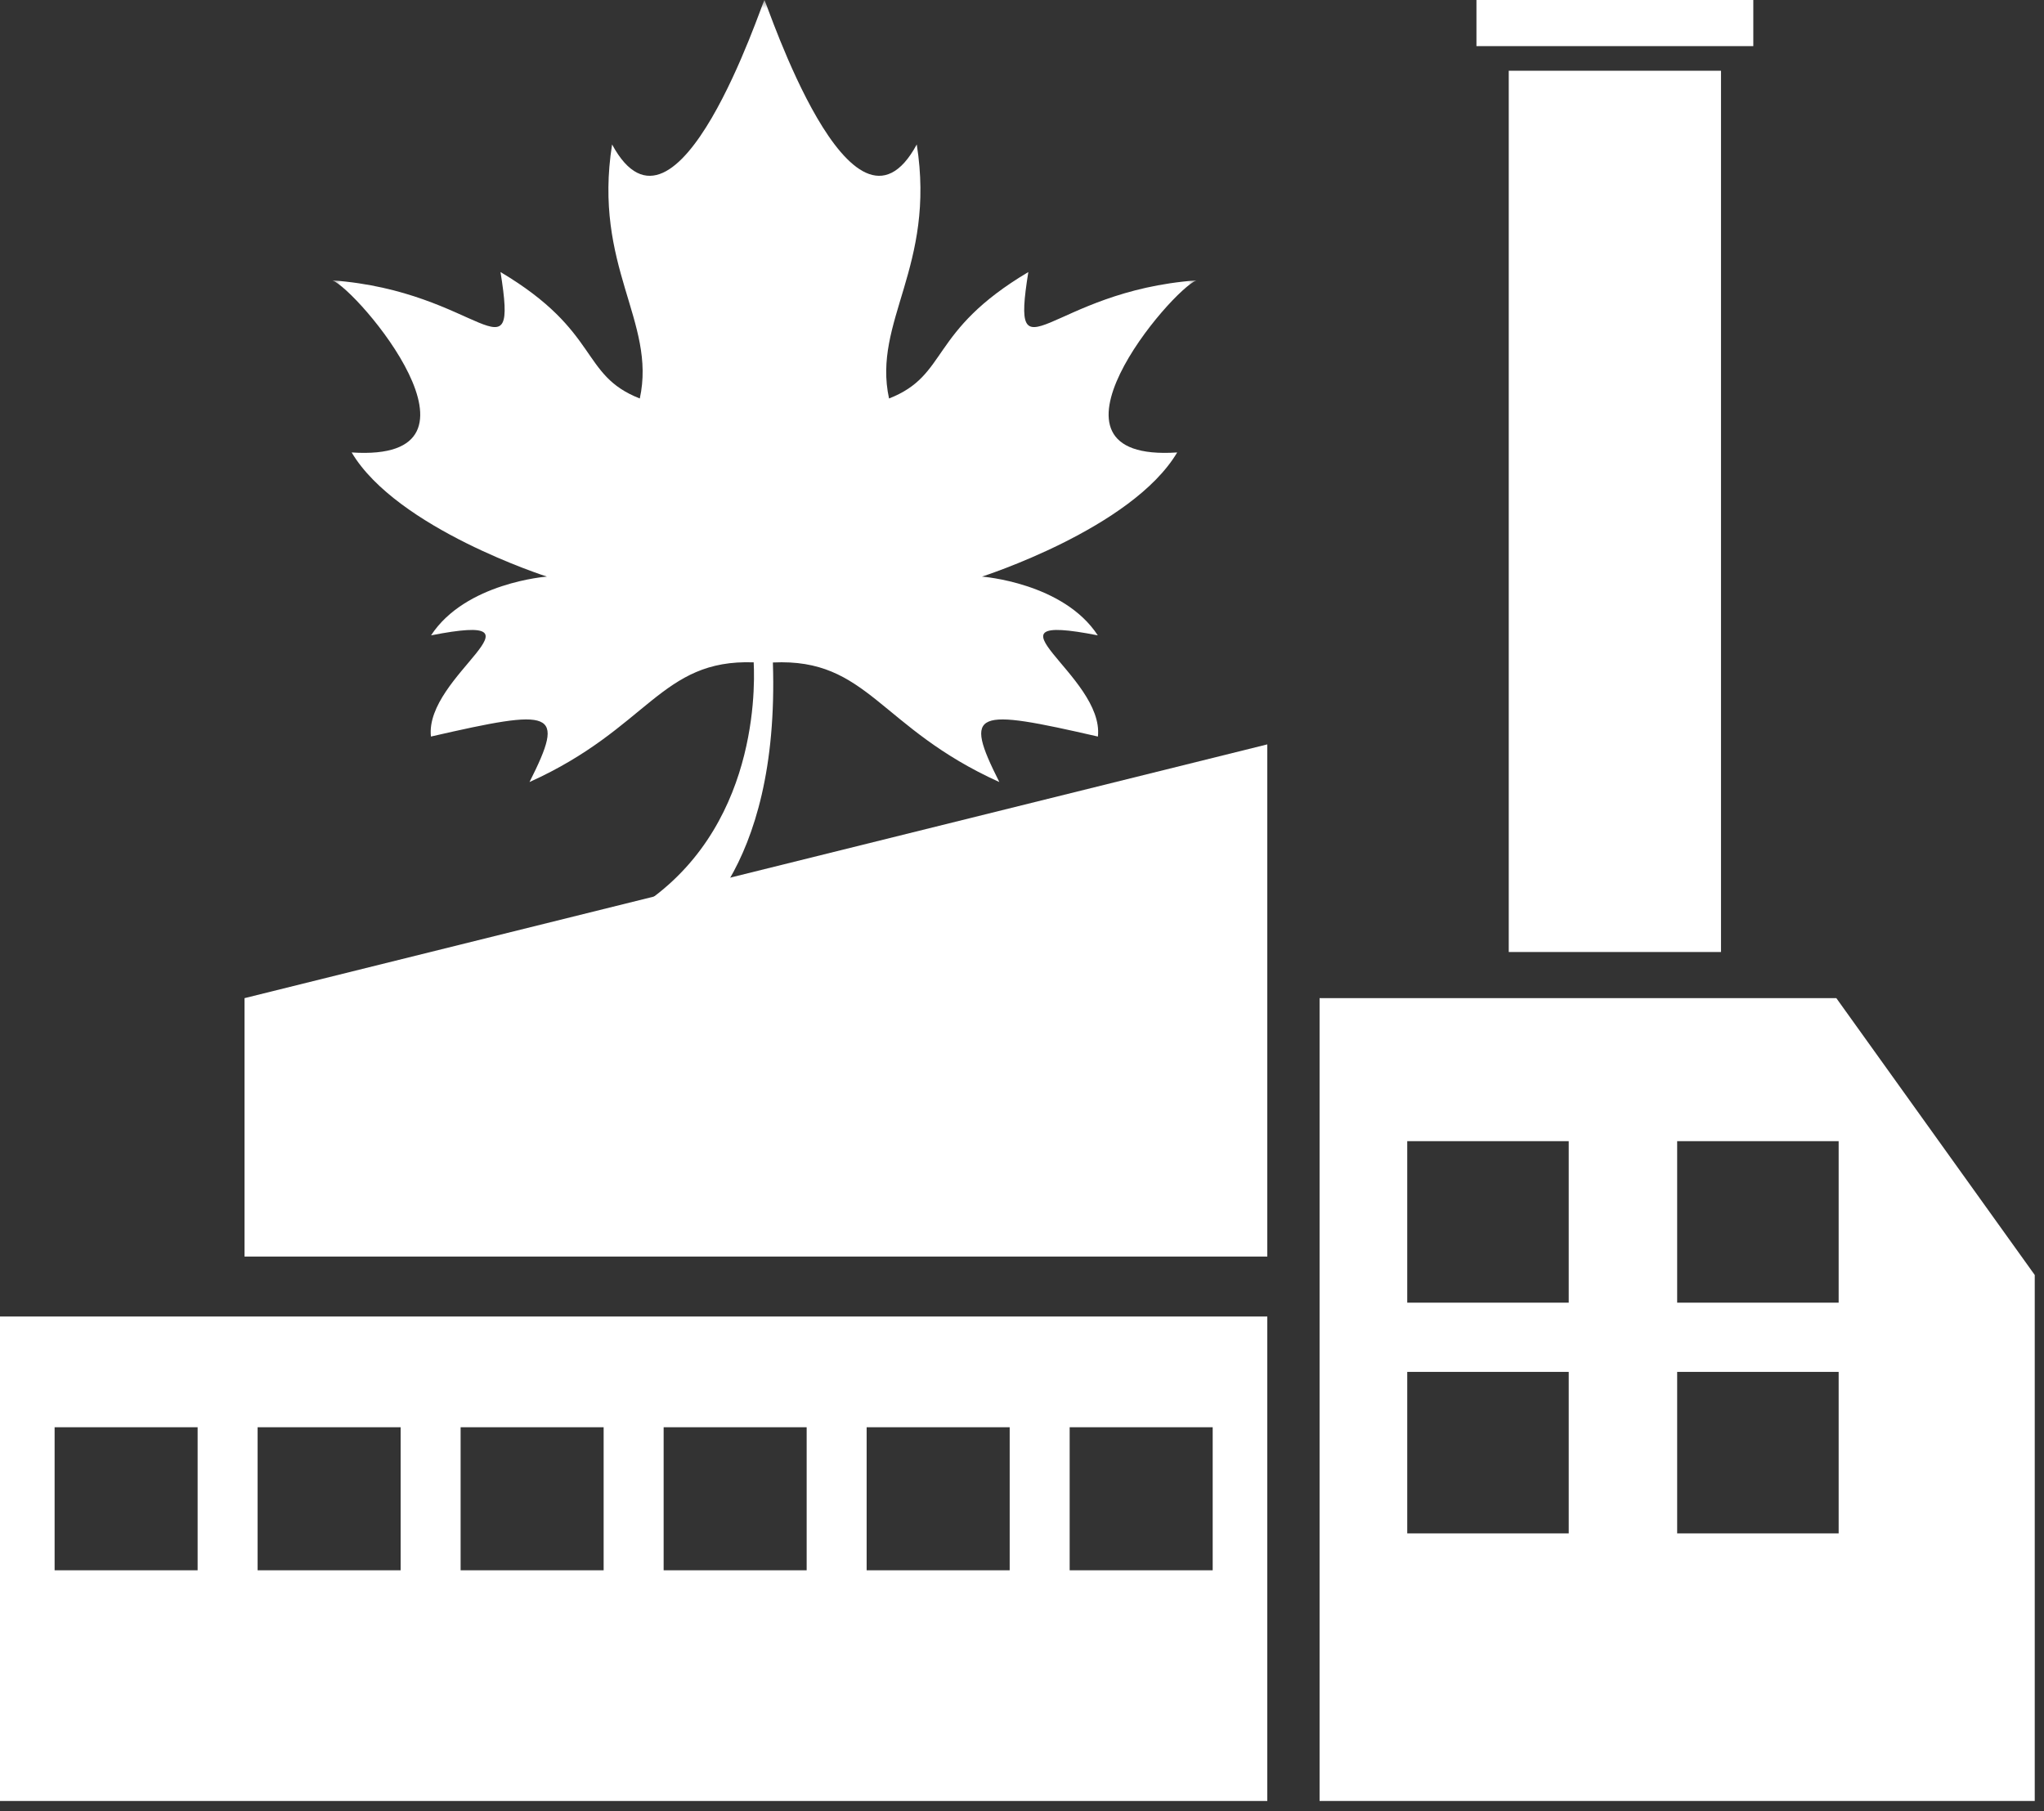 <?xml version="1.0" encoding="UTF-8"?>
<svg width="123px" height="109px" viewBox="0 0 123 109" version="1.1" xmlns="http://www.w3.org/2000/svg" xmlns:xlink="http://www.w3.org/1999/xlink">
    <rect x="0" y="0" width="123" height="109" fill="#333333" stroke="none"/>
    <title>icon/manufacture</title>
    <defs>
        <polygon id="path-1" points="0 0 52 0 52 57 0 57"></polygon>
    </defs>
    <g id="icon/manufacture" stroke="none" stroke-width="1" fill="none" fill-rule="evenodd">
        <g id="Group-8" fill="#FFFFFF">
            <polygon id="Fill-1" points="76.261 75.613 14.715 75.613 14.715 60.064 76.261 44.794"></polygon>
            <polygon id="Fill-2" points="90.791 57.288 103.563 57.288 103.563 4.257 90.791 4.257"></polygon>
            <path d="M0,108.375 L76.261,108.375 L76.261,79.222 L0,79.222 L0,108.375 Z M64.368,94.493 L72.975,94.493 L72.975,85.885 L64.368,85.885 L64.368,94.493 Z M52.151,94.493 L60.759,94.493 L60.759,85.885 L52.151,85.885 L52.151,94.493 Z M39.935,94.493 L48.542,94.493 L48.542,85.885 L39.935,85.885 L39.935,94.493 Z M27.718,94.493 L36.325,94.493 L36.325,85.885 L27.718,85.885 L27.718,94.493 Z M15.502,94.493 L24.109,94.493 L24.109,85.885 L15.502,85.885 L15.502,94.493 Z M3.286,94.493 L11.892,94.493 L11.892,85.885 L3.286,85.885 L3.286,94.493 Z" id="Fill-3"></path>
            <path d="M79.407,60.064 L79.407,108.375 L122.443,108.375 L122.443,76.723 L110.504,60.064 L79.407,60.064 Z M100.925,78.389 L110.643,78.389 L110.643,68.671 L100.925,68.671 L100.925,78.389 Z M84.682,78.389 L94.4,78.389 L94.4,68.671 L84.682,68.671 L84.682,78.389 Z M100.925,92.272 L110.643,92.272 L110.643,82.554 L100.925,82.554 L100.925,92.272 Z M84.682,92.272 L94.4,92.272 L94.4,82.554 L84.682,82.554 L84.682,92.272 Z" id="Fill-4"></path>
            <polygon id="Fill-7" points="88.847 2.776 105.507 2.776 105.507 0 88.847 0"></polygon>
        </g>
        <g id="Group-3" transform="translate(20, 0)">
            <mask id="mask-2" fill="white">
                <use xlink:href="#path-1"></use>
            </mask>
            <g id="Clip-2"></g>
            <path d="M52,16.872 C43.124,17.518 40.791,23.155 41.881,16.371 C35.854,19.953 37.112,22.566 33.499,23.979 C32.49,19.339 36.329,16.049 35.167,8.693 C31.27,15.901 26.14,0.142 26,0 C25.86,0.142 20.73,15.901 16.833,8.693 C15.671,16.049 19.51,19.339 18.501,23.979 C14.888,22.566 16.146,19.953 10.119,16.371 C11.21,23.155 8.876,17.518 0,16.872 C1.489,17.412 10.379,27.844 1.161,27.226 C3.886,31.814 12.909,34.697 12.909,34.697 C12.909,34.697 8.013,35.058 5.939,38.233 C13.534,36.744 5.531,40.645 5.932,44.322 C13.357,42.62 14.058,42.707 11.864,47.06 C19.044,43.822 19.745,39.655 25.354,39.857 C25.453,41.791 25.457,50.689 17.669,55.054 C18.692,55.315 19.455,55.748 19.799,56.332 C19.925,56.547 19.986,56.771 19.992,57 C21.226,56.336 26.925,52.568 26.509,39.865 C32.242,39.591 32.899,43.796 40.136,47.06 C37.942,42.707 38.643,42.62 46.068,44.322 C46.469,40.645 38.466,36.744 46.061,38.233 C43.987,35.058 39.091,34.697 39.091,34.697 C39.091,34.697 48.114,31.814 50.839,27.226 C41.621,27.844 50.512,17.412 52,16.872" id="Fill-1" fill="#FFFFFF" mask="url(#mask-2)"></path>
        </g>
    </g>
</svg>